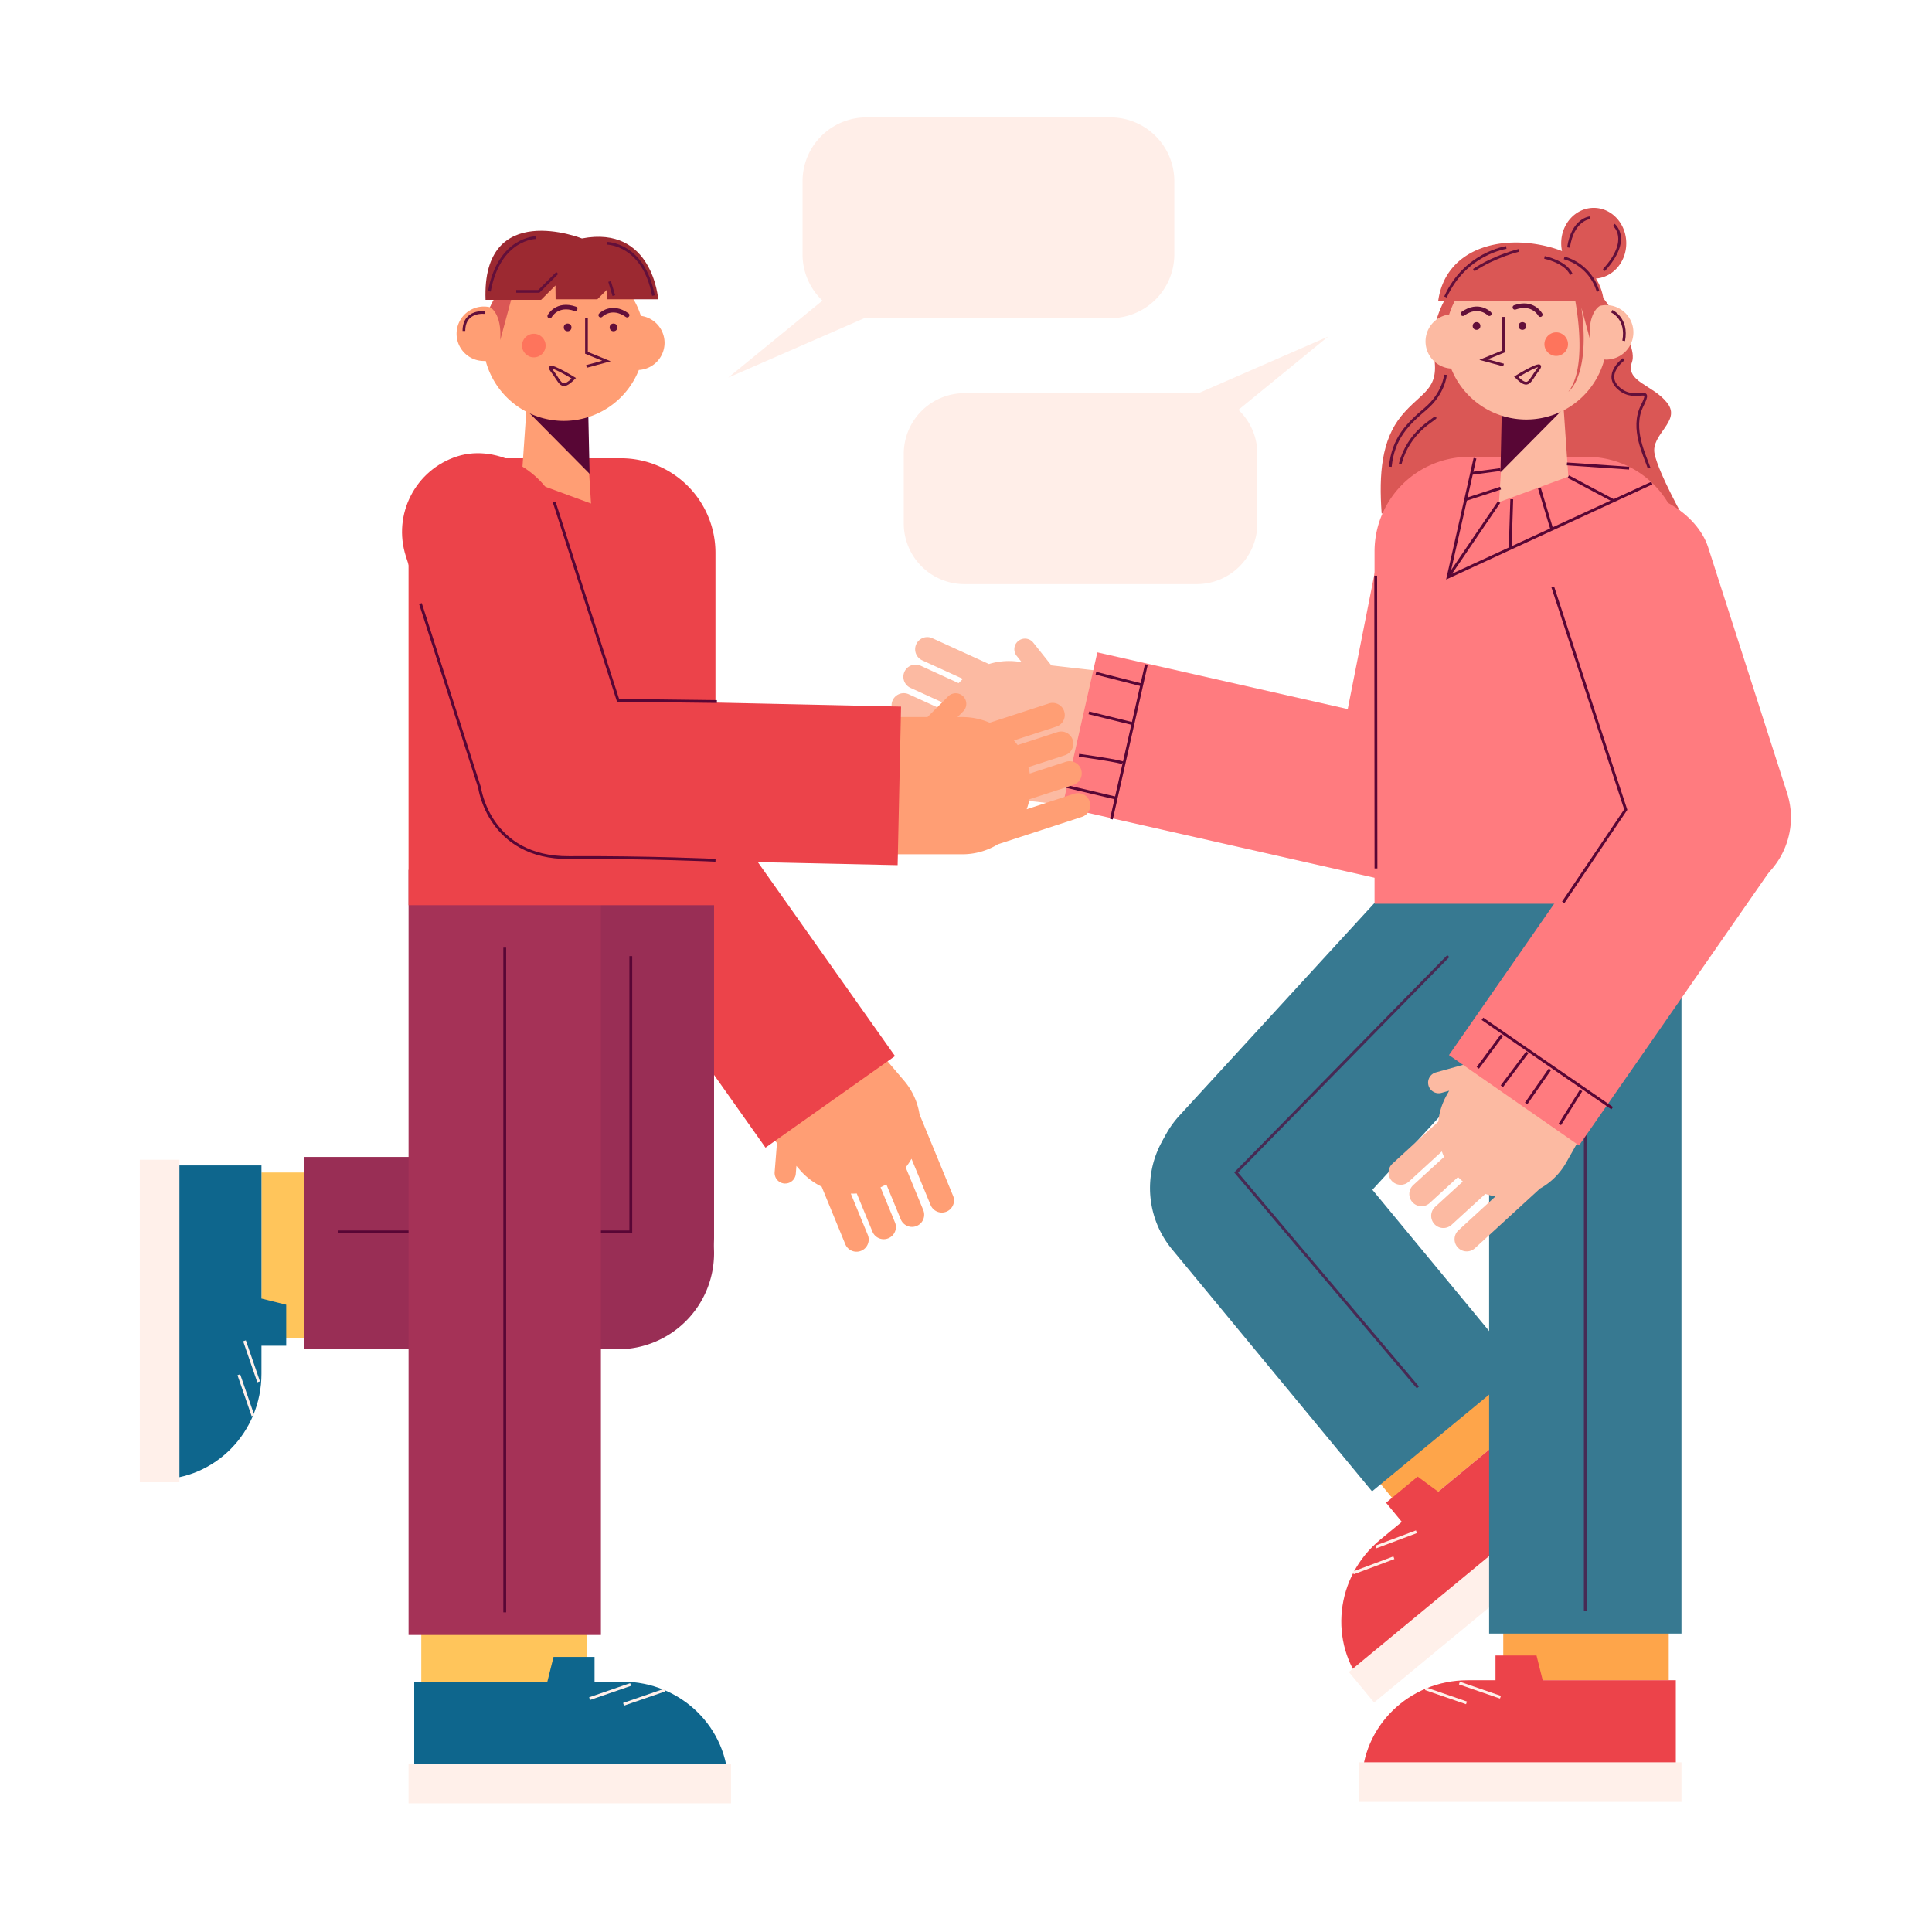 <svg id="Capa_1" data-name="Capa 1" xmlns="http://www.w3.org/2000/svg" viewBox="0 0 1366 1366"><title>Mesa de trabajo 1</title><path d="M674.52,848.79A8.6,8.6,0,0,1,658,852.07L644.47,819.3a48.93,48.93,0,0,1-4.09,6.11l12.41,30.16a8.6,8.6,0,1,1-15.91,6.56l-10.21-24.79a45.81,45.81,0,0,1-4.1,2.15l10.34,25.11A8.61,8.61,0,0,1,617,871.15l-11.25-27.33a41.79,41.79,0,0,1-4.19.12l12,29.19a8.6,8.6,0,0,1-15.91,6.55L580.93,839A48.33,48.33,0,0,1,565.3,826.9l-2.2-2.58-.44,5.56a7.49,7.49,0,0,1-7.47,6.9c-.2,0-.41,0-.61,0a7.48,7.48,0,0,1-6.87-8.07l1.64-20.52L511.81,764.1l73.84-62.9,53.5,62.8a48.2,48.2,0,0,1,11,23.88l23.73,57.64A8.59,8.59,0,0,1,674.52,848.79Z" fill="#ff9e74"/><path d="M501.92,511.24h0A56.07,56.07,0,0,1,558,567.31V806.06a0,0,0,0,1,0,0H445.85a0,0,0,0,1,0,0V567.31a56.07,56.07,0,0,1,56.07-56.07Z" transform="translate(-288.21 410.78) rotate(-35.27)" fill="#ec434a"/><rect x="159.37" y="854.5" width="117" height="66" transform="translate(1105.37 669.63) rotate(90)" fill="#ffc55b"/><path d="M202.37,922.5v29h-17.5v19.82c0,41.24-32.69,74.68-73,74.68V824h73v94.13Z" fill="#0e668d"/><rect x="-1.13" y="920" width="228" height="28" transform="translate(1046.87 821.13) rotate(90)" fill="#fff0ea"/><line x1="182.87" y1="977" x2="172.87" y2="948" fill="none" stroke="#fff0ea" stroke-miterlimit="10" stroke-width="2"/><line x1="178.87" y1="1001" x2="168.87" y2="972" fill="none" stroke="#fff0ea" stroke-miterlimit="10" stroke-width="2"/><path d="M359.87,741h0a68,68,0,0,1,68,68v222a0,0,0,0,1,0,0h-136a0,0,0,0,1,0,0V809a68,68,0,0,1,68-68Z" transform="translate(1245.87 526.13) rotate(90)" fill="#992e55"/><path d="M368.87,615h136a0,0,0,0,1,0,0V875a68,68,0,0,1-68,68h0a68,68,0,0,1-68-68V615A0,0,0,0,1,368.87,615Z" fill="#992e55"/><polyline points="239 871 446 871 446 676" fill="none" stroke="#580635" stroke-miterlimit="10" stroke-width="2"/><path d="M1023.87,208s-14,20-10,44-9,25-23,42-16,41-14,69l214,4s-18-32-21-46,19-23,9-36-30-15-25-29-24-51-26-52S1023.87,208,1023.87,208Z" fill="#da5755"/><path d="M800.85,477l-11,96.38-82-9.33a48.3,48.3,0,0,1-24.34-9.94l-56.7-25.88A8.6,8.6,0,1,1,634,512.62l32.23,14.72a48.76,48.76,0,0,1-1.18-7.27L635.4,506.52a8.6,8.6,0,1,1,7.14-15.65L666.93,502a46.19,46.19,0,0,1,1.52-4.38l-24.7-11.28a8.6,8.6,0,1,1,7.15-15.65L677.78,483c1-1,2-2,3-3l-28.71-13.11a8.6,8.6,0,1,1,7.15-15.65l40,18.25a48.49,48.49,0,0,1,19.7-1.8l3.37.38-3.48-4.37a7.5,7.5,0,1,1,11.74-9.34l12.82,16.11Z" fill="#fcbaa2"/><rect x="390.28" y="342.06" width="112.14" height="294.82" rx="56.07" transform="translate(-5.49 5.07) rotate(-0.65)" fill="#ec434a"/><rect x="297.87" y="1123" width="117" height="66" fill="#ffc55b"/><rect x="288.87" y="615" width="136" height="541" fill="#a53257"/><path d="M355.72,324H439a66.86,66.86,0,0,1,66.86,66.86V640a0,0,0,0,1,0,0h-217a0,0,0,0,1,0,0V390.86A66.86,66.86,0,0,1,355.72,324Z" fill="#ec434a"/><polygon points="373.39 272.15 368.87 338 417.87 356 413.19 279.87 373.39 272.15" fill="#ff9e74"/><path d="M415.94,292.72s-23.08,7.26-45.43-4.53L416.87,335Z" fill="#580635"/><path d="M469.87,242.41a19.26,19.26,0,0,0-16.75-19.08,57.14,57.14,0,0,0-106.69-6.1,19.25,19.25,0,1,0-4.3,38c.43,0,.85,0,1.27-.07a57.13,57.13,0,0,0,108.29,6.43A19.25,19.25,0,0,0,469.87,242.41Z" fill="#ff9e74"/><circle cx="401.33" cy="231.49" r="2.72" fill="#620f3a"/><circle cx="433.77" cy="231.49" r="2.72" fill="#620f3a"/><polyline points="414.66 225.07 414.66 249.47 428.79 255.25 414.66 259.1" fill="none" stroke="#620f3a" stroke-miterlimit="10" stroke-width="1.93"/><circle cx="377.43" cy="244.33" r="8.34" fill="#fe745c"/><path d="M388.66,223.47s5.14-9.63,18-5.14" fill="none" stroke="#620f3a" stroke-linecap="round" stroke-miterlimit="10" stroke-width="3.21"/><path d="M424.73,222.82s7.57-7.86,18.69,0" fill="none" stroke="#620f3a" stroke-linecap="round" stroke-miterlimit="10" stroke-width="3.21"/><path d="M405.68,267.44s-21.83-13.48-15.41-5.13S396.69,276.43,405.68,267.44Z" fill="none" stroke="#620f3a" stroke-miterlimit="10" stroke-width="1.93"/><path d="M343.3,212h39.27l10.15-10.15.12,9.74h29.53l7.06-7.06v7.06h35.94s-3.85-52.63-53.92-43C411.45,168.59,340.62,140.52,343.3,212Z" fill="#9c2931"/><path d="M349.08,212l-2.66,5.22s8.54,4,7.26,23.26l7.7-28.48Z" fill="#da5755"/><path d="M514.87,1262h-222v-73H387l4.37-17.5h29V1189h19.82C481.43,1189,514.87,1221.68,514.87,1262Z" fill="#0e668d"/><rect x="288.87" y="1247" width="228" height="28" fill="#fff0ea"/><line x1="445.87" y1="1191" x2="416.87" y2="1201" fill="none" stroke="#fff0ea" stroke-miterlimit="10" stroke-width="2"/><line x1="469.87" y1="1195" x2="440.87" y2="1205" fill="none" stroke="#fff0ea" stroke-miterlimit="10" stroke-width="2"/><line x1="356.87" y1="670" x2="356.87" y2="1140" fill="none" stroke="#580635" stroke-miterlimit="10" stroke-width="2"/><rect x="958.74" y="329.91" width="112.14" height="294.82" rx="56.07" transform="translate(1917.8 1142.38) rotate(-168.82)" fill="#ff7b7f"/><path d="M851.18,401.08H963.32a0,0,0,0,1,0,0V639.83a56.07,56.07,0,0,1-56.07,56.07h0a56.07,56.07,0,0,1-56.07-56.07V401.08A0,0,0,0,1,851.18,401.08Z" transform="translate(171.93 1312.19) rotate(-77.24)" fill="#ff7b7f"/><rect x="960.95" y="976.77" width="117" height="66" transform="translate(2448.53 1138.74) rotate(140.43)" fill="#fea54a"/><path d="M1135.92,1051,964.8,1192.44c-25.69-31.07-20.73-77.57,11.06-103.84L991.14,1076,980,1062.48l22.35-18.47,14.52,10.7,72.56-60Z" fill="#ec434a"/><rect x="936.49" y="1106.33" width="228" height="28" transform="translate(2573.93 1314.75) rotate(140.43)" fill="#fff0ea"/><line x1="972.76" y1="1093.76" x2="1001.48" y2="1082.99" fill="none" stroke="#fff0ea" stroke-miterlimit="10" stroke-width="2"/><line x1="956.8" y1="1112.13" x2="985.53" y2="1101.37" fill="none" stroke="#fff0ea" stroke-miterlimit="10" stroke-width="2"/><path d="M862.15,754.35h136a0,0,0,0,1,0,0v222a68,68,0,0,1-68,68h0a68,68,0,0,1-68-68v-222a0,0,0,0,1,0,0Z" transform="translate(2220.06 1000.09) rotate(140.43)" fill="#377991"/><rect x="1062.87" y="1122" width="117" height="66" transform="translate(2242.73 2310) rotate(-180)" fill="#fea54a"/><path d="M948.87,600h0a68,68,0,0,1,68,68V928a0,0,0,0,1,0,0h-136a0,0,0,0,1,0,0V668a68,68,0,0,1,68-68Z" transform="translate(1131.5 1968.45) rotate(-137.46)" fill="#377991"/><rect x="1052.87" y="614" width="136" height="541" transform="translate(2241.73 1769) rotate(-180)" fill="#377991"/><path d="M971.87,323h217a0,0,0,0,1,0,0V572.14A66.86,66.86,0,0,1,1122,639h-83.29a66.86,66.86,0,0,1-66.86-66.86V323A0,0,0,0,1,971.87,323Z" transform="translate(2160.73 962) rotate(-180)" fill="#ff7b7f"/><polygon points="1104.34 271.15 1108.87 337 1059.87 355 1064.55 278.87 1104.34 271.15" fill="#fcbaa2"/><path d="M1061.79,291.72s23.08,7.26,45.43-4.53L1060.87,334Z" fill="#580635"/><path d="M1135.61,215.73a19.18,19.18,0,0,0-4.31.5,57.14,57.14,0,0,0-106.69,6.1,19.24,19.24,0,0,0,1.43,38.28,57.13,57.13,0,0,0,108.29-6.43c.43,0,.85.07,1.28.07a19.26,19.26,0,0,0,0-38.52Z" fill="#fcbaa2"/><circle cx="1076.4" cy="230.49" r="2.72" fill="#620f3a"/><circle cx="1043.96" cy="230.49" r="2.72" fill="#620f3a"/><polyline points="1063.07 224.07 1063.07 248.47 1048.95 254.25 1063.07 258.1" fill="none" stroke="#620f3a" stroke-miterlimit="10" stroke-width="1.93"/><circle cx="1100.3" cy="243.33" r="8.34" fill="#fe745c"/><path d="M1089.07,222.47s-5.13-9.63-18-5.14" fill="none" stroke="#620f3a" stroke-linecap="round" stroke-miterlimit="10" stroke-width="3.21"/><path d="M1053,221.82s-7.57-7.86-18.69,0" fill="none" stroke="#620f3a" stroke-linecap="round" stroke-miterlimit="10" stroke-width="3.21"/><path d="M1072.06,266.44s21.82-13.48,15.41-5.13S1081.05,275.43,1072.06,266.44Z" fill="none" stroke="#620f3a" stroke-miterlimit="10" stroke-width="1.93"/><path d="M1118.15,217.65l-1.26-4.65h.58C1117.72,214.59,1118,216.14,1118.15,217.65Z" fill="#da5755"/><path d="M1184.87,1188v73h-222c0-40.32,33.43-73,74.68-73h19.82v-17.5h29l4.38,17.5Z" fill="#ec434a"/><rect x="960.87" y="1246" width="228" height="28" transform="translate(2149.73 2520) rotate(-180)" fill="#fff0ea"/><line x1="1031.87" y1="1190" x2="1060.87" y2="1200" fill="none" stroke="#fff0ea" stroke-miterlimit="10" stroke-width="2"/><line x1="1007.87" y1="1194" x2="1036.87" y2="1204" fill="none" stroke="#fff0ea" stroke-miterlimit="10" stroke-width="2"/><line x1="1120.87" y1="669" x2="1120.87" y2="1139" fill="none" stroke="#472a54" stroke-miterlimit="10" stroke-width="2"/><path d="M1148,750.06l-40.58,71.82a48.14,48.14,0,0,1-18.58,18.48l-46,42.16a8.6,8.6,0,1,1-11.62-12.69l26.13-23.94a47.15,47.15,0,0,1-7.15-1.74l-24.05,22a8.61,8.61,0,0,1-11.63-12.69l19.77-18.1q-1.8-1.49-3.43-3.12l-20,18.34a8.6,8.6,0,0,1-11.62-12.69L1021,818c-.57-1.28-1.09-2.58-1.55-3.9l-23.28,21.32a8.6,8.6,0,0,1-11.62-12.69L1016.94,793a48.14,48.14,0,0,1,6-18.83l1.67-3-5.38,1.5a7.38,7.38,0,0,1-2,.28,7.5,7.5,0,0,1-2-14.73l19.84-5.51,28.48-50.41Z" fill="#fcbaa2"/><path d="M1159.17,509.39h0a56.07,56.07,0,0,1,56.07,56.07V804.21a0,0,0,0,1,0,0H1103.1a0,0,0,0,1,0,0V565.46A56.07,56.07,0,0,1,1159.17,509.39Z" transform="matrix(0.82, 0.57, -0.57, 0.82, 578.34, -542.24)" fill="#ff7b7f"/><rect x="1126.19" y="343.64" width="112.14" height="294.82" rx="56.07" transform="translate(-93.53 385.11) rotate(-17.81)" fill="#ff7b7f"/><line x1="972.68" y1="407.04" x2="972.87" y2="614" fill="none" stroke="#580635" stroke-miterlimit="10" stroke-width="2"/><polyline points="1097.87 415 1149.47 572.43 1105.27 638.01" fill="none" stroke="#580635" stroke-miterlimit="10" stroke-width="2"/><polyline points="1042.87 324 1023.87 408 1167.91 341.55" fill="none" stroke="#580635" stroke-miterlimit="10" stroke-width="2"/><line x1="1059.87" y1="355" x2="1023.87" y2="408" fill="none" stroke="#580635" stroke-miterlimit="10" stroke-width="2"/><line x1="1068.87" y1="353" x2="1067.75" y2="387.52" fill="none" stroke="#580635" stroke-miterlimit="10" stroke-width="2"/><line x1="1088.42" y1="345.11" x2="1097.33" y2="374.69" fill="none" stroke="#580635" stroke-miterlimit="10" stroke-width="2"/><line x1="1108.87" y1="337" x2="1140.87" y2="354" fill="none" stroke="#580635" stroke-miterlimit="10" stroke-width="2"/><line x1="1107.87" y1="328" x2="1151.87" y2="331" fill="none" stroke="#580635" stroke-miterlimit="10" stroke-width="2"/><line x1="1060.98" y1="345.11" x2="1036.87" y2="353" fill="none" stroke="#580635" stroke-miterlimit="10" stroke-width="2"/><line x1="1060.87" y1="332" x2="1039.95" y2="334.77" fill="none" stroke="#580635" stroke-miterlimit="10" stroke-width="2"/><line x1="1048.14" y1="720.32" x2="1139.87" y2="783.52" fill="none" stroke="#580635" stroke-miterlimit="10" stroke-width="2"/><line x1="1061.87" y1="732" x2="1044.87" y2="755" fill="none" stroke="#580635" stroke-miterlimit="10" stroke-width="2"/><line x1="1079.87" y1="744" x2="1061.87" y2="768" fill="none" stroke="#580635" stroke-miterlimit="10" stroke-width="2"/><line x1="1095.87" y1="756" x2="1079.04" y2="780.2" fill="none" stroke="#580635" stroke-miterlimit="10" stroke-width="2"/><line x1="1117.87" y1="771" x2="1102.87" y2="795" fill="none" stroke="#580635" stroke-miterlimit="10" stroke-width="2"/><line x1="810.52" y1="469.86" x2="785.81" y2="579.17" fill="none" stroke="#580635" stroke-miterlimit="10" stroke-width="2"/><line x1="774.87" y1="476" x2="806.72" y2="484.12" fill="none" stroke="#580635" stroke-miterlimit="10" stroke-width="2"/><line x1="769.87" y1="504" x2="801.02" y2="511.68" fill="none" stroke="#580635" stroke-miterlimit="10" stroke-width="2"/><path d="M762.87,534s32,4.45,31.49,5.72" fill="none" stroke="#580635" stroke-miterlimit="10" stroke-width="2"/><line x1="753.87" y1="556" x2="789.61" y2="564.44" fill="none" stroke="#580635" stroke-miterlimit="10" stroke-width="2"/><path d="M770.88,569.41a8.61,8.61,0,0,1-5.94,8.17L705.63,596.9a48.16,48.16,0,0,1-25.26,7.1h-82.5V507h57.89l14.56-14.56a7.5,7.5,0,1,1,10.6,10.61L677,507h3.4a48.21,48.21,0,0,1,19.35,4l41.81-13.62a8.6,8.6,0,1,1,5.33,16.36l-30,9.78c.92,1.05,1.8,2.14,2.63,3.27l28.09-9.15a8.6,8.6,0,0,1,10.85,5.51,8.51,8.51,0,0,1,.42,2.67A8.6,8.6,0,0,1,752.9,534l-25.81,8.41c.41,1.47.76,3,1,4.51l25.47-8.3a8.61,8.61,0,0,1,10.85,5.52,8.49,8.49,0,0,1,.42,2.66,8.61,8.61,0,0,1-5.94,8.19l-31,10.1a47.09,47.09,0,0,1-2,7.09l33.69-11a8.62,8.62,0,0,1,11.27,8.19Z" fill="#ff9e74"/><path d="M1128.39,196.94a36.76,36.76,0,0,1,5.48,16.06H1132l-.69,3.22s-8.54,4-7.25,23.26l-5.91-21.83c6.37,47.23-8.48,58.76-9.25,59.32,12.08-15.35,7.25-50.85,4.93-64h-97c5-37,44-48,80-38a73,73,0,0,1,7.58,2.56,26.75,26.75,0,0,1-.58-5.56c0-13.81,10.29-25,23-25s23,11.19,23,25C1149.87,185.25,1140.38,196.09,1128.39,196.94Z" fill="#da5755"/><path d="M1118.15,217.65l-1.26-4.65h.58C1117.72,214.59,1118,216.14,1118.15,217.65Z" fill="#da5755"/><path d="M830.3,128.13v51.69a45.13,45.13,0,0,1-45.13,45.12H612.57l-1.39,0L514.87,267l66.64-54.45a45,45,0,0,1-14.07-32.73V128.13A45.14,45.14,0,0,1,612.57,83h172.6A45.14,45.14,0,0,1,830.3,128.13Z" fill="#ffeee8"/><path d="M639,370.08V320.92A42.93,42.93,0,0,1,681.92,278H846.08l1.32,0L939,238l-63.38,51.79A42.8,42.8,0,0,1,889,320.92v49.16A42.93,42.93,0,0,1,846.08,413H681.92A42.93,42.93,0,0,1,639,370.08Z" fill="#ffeee8"/><path d="M488.47,405h0a56.07,56.07,0,0,1,56.07,56.07V699.83a0,0,0,0,1,0,0H432.4a0,0,0,0,1,0,0V461.08A56.07,56.07,0,0,1,488.47,405Z" transform="translate(-74.36 1028.85) rotate(-88.76)" fill="#ec434a"/><rect x="312.19" y="315.64" width="112.14" height="294.82" rx="56.07" transform="translate(-123.97 134.82) rotate(-17.81)" fill="#ec434a"/><polyline points="506.87 496 436.99 495.15 391.84 354.95" fill="none" stroke="#580635" stroke-miterlimit="10" stroke-width="2"/><path d="M297.26,426.71l41.83,130.22s6.63,49.78,63.2,49.43,103.61,1.9,103.61,1.9" fill="none" stroke="#580635" stroke-miterlimit="10" stroke-width="2"/><path d="M379,168s-26,0-33,38" fill="none" stroke="#620f3a" stroke-miterlimit="10" stroke-width="1.93"/><polyline points="365 206 381 206 394 193" fill="none" stroke="#620f3a" stroke-miterlimit="10" stroke-width="1.93"/><path d="M429,172s26,0,33,37" fill="none" stroke="#620f3a" stroke-miterlimit="10" stroke-width="1.93"/><line x1="431" y1="199" x2="434" y2="209" fill="none" stroke="#620f3a" stroke-miterlimit="10" stroke-width="1.93"/><path d="M343,221s-15-2-15,13" fill="none" stroke="#620f3a" stroke-miterlimit="10" stroke-width="1.93"/><path d="M1065,175s-29,4-43,35" fill="none" stroke="#620f3a" stroke-miterlimit="10" stroke-width="1.93"/><path d="M1105.93,182.35a34.58,34.58,0,0,1,23.94,23.72" fill="none" stroke="#620f3a" stroke-miterlimit="10" stroke-width="1.93"/><path d="M1074,177s-17,4-32,14" fill="none" stroke="#620f3a" stroke-miterlimit="10" stroke-width="1.93"/><path d="M1124,154s-12,1-15,21" fill="none" stroke="#620f3a" stroke-miterlimit="10" stroke-width="1.93"/><path d="M1141,159s13,10-7,32" fill="none" stroke="#620f3a" stroke-miterlimit="10" stroke-width="1.93"/><path d="M1092,182s15,3,19,12" fill="none" stroke="#620f3a" stroke-miterlimit="10" stroke-width="1.93"/><path d="M1148,254s-15,11-3,21,24-4,16,12,2,35,5,44" fill="none" stroke="#620f3a" stroke-miterlimit="10" stroke-width="1.93"/><path d="M1022,265s-1,13-14,24-23,21-25,41" fill="none" stroke="#620f3a" stroke-miterlimit="10" stroke-width="1.93"/><path d="M1015,295c-1,2-19,10-25,33" fill="none" stroke="#620f3a" stroke-miterlimit="10" stroke-width="1.93"/><polyline points="1024 676 874 829 1002.5 980.97" fill="none" stroke="#472a54" stroke-miterlimit="10" stroke-width="2"/><path d="M1139.58,220.07S1151,225,1148,241" fill="none" stroke="#620f3a" stroke-miterlimit="10" stroke-width="1.93"/></svg>